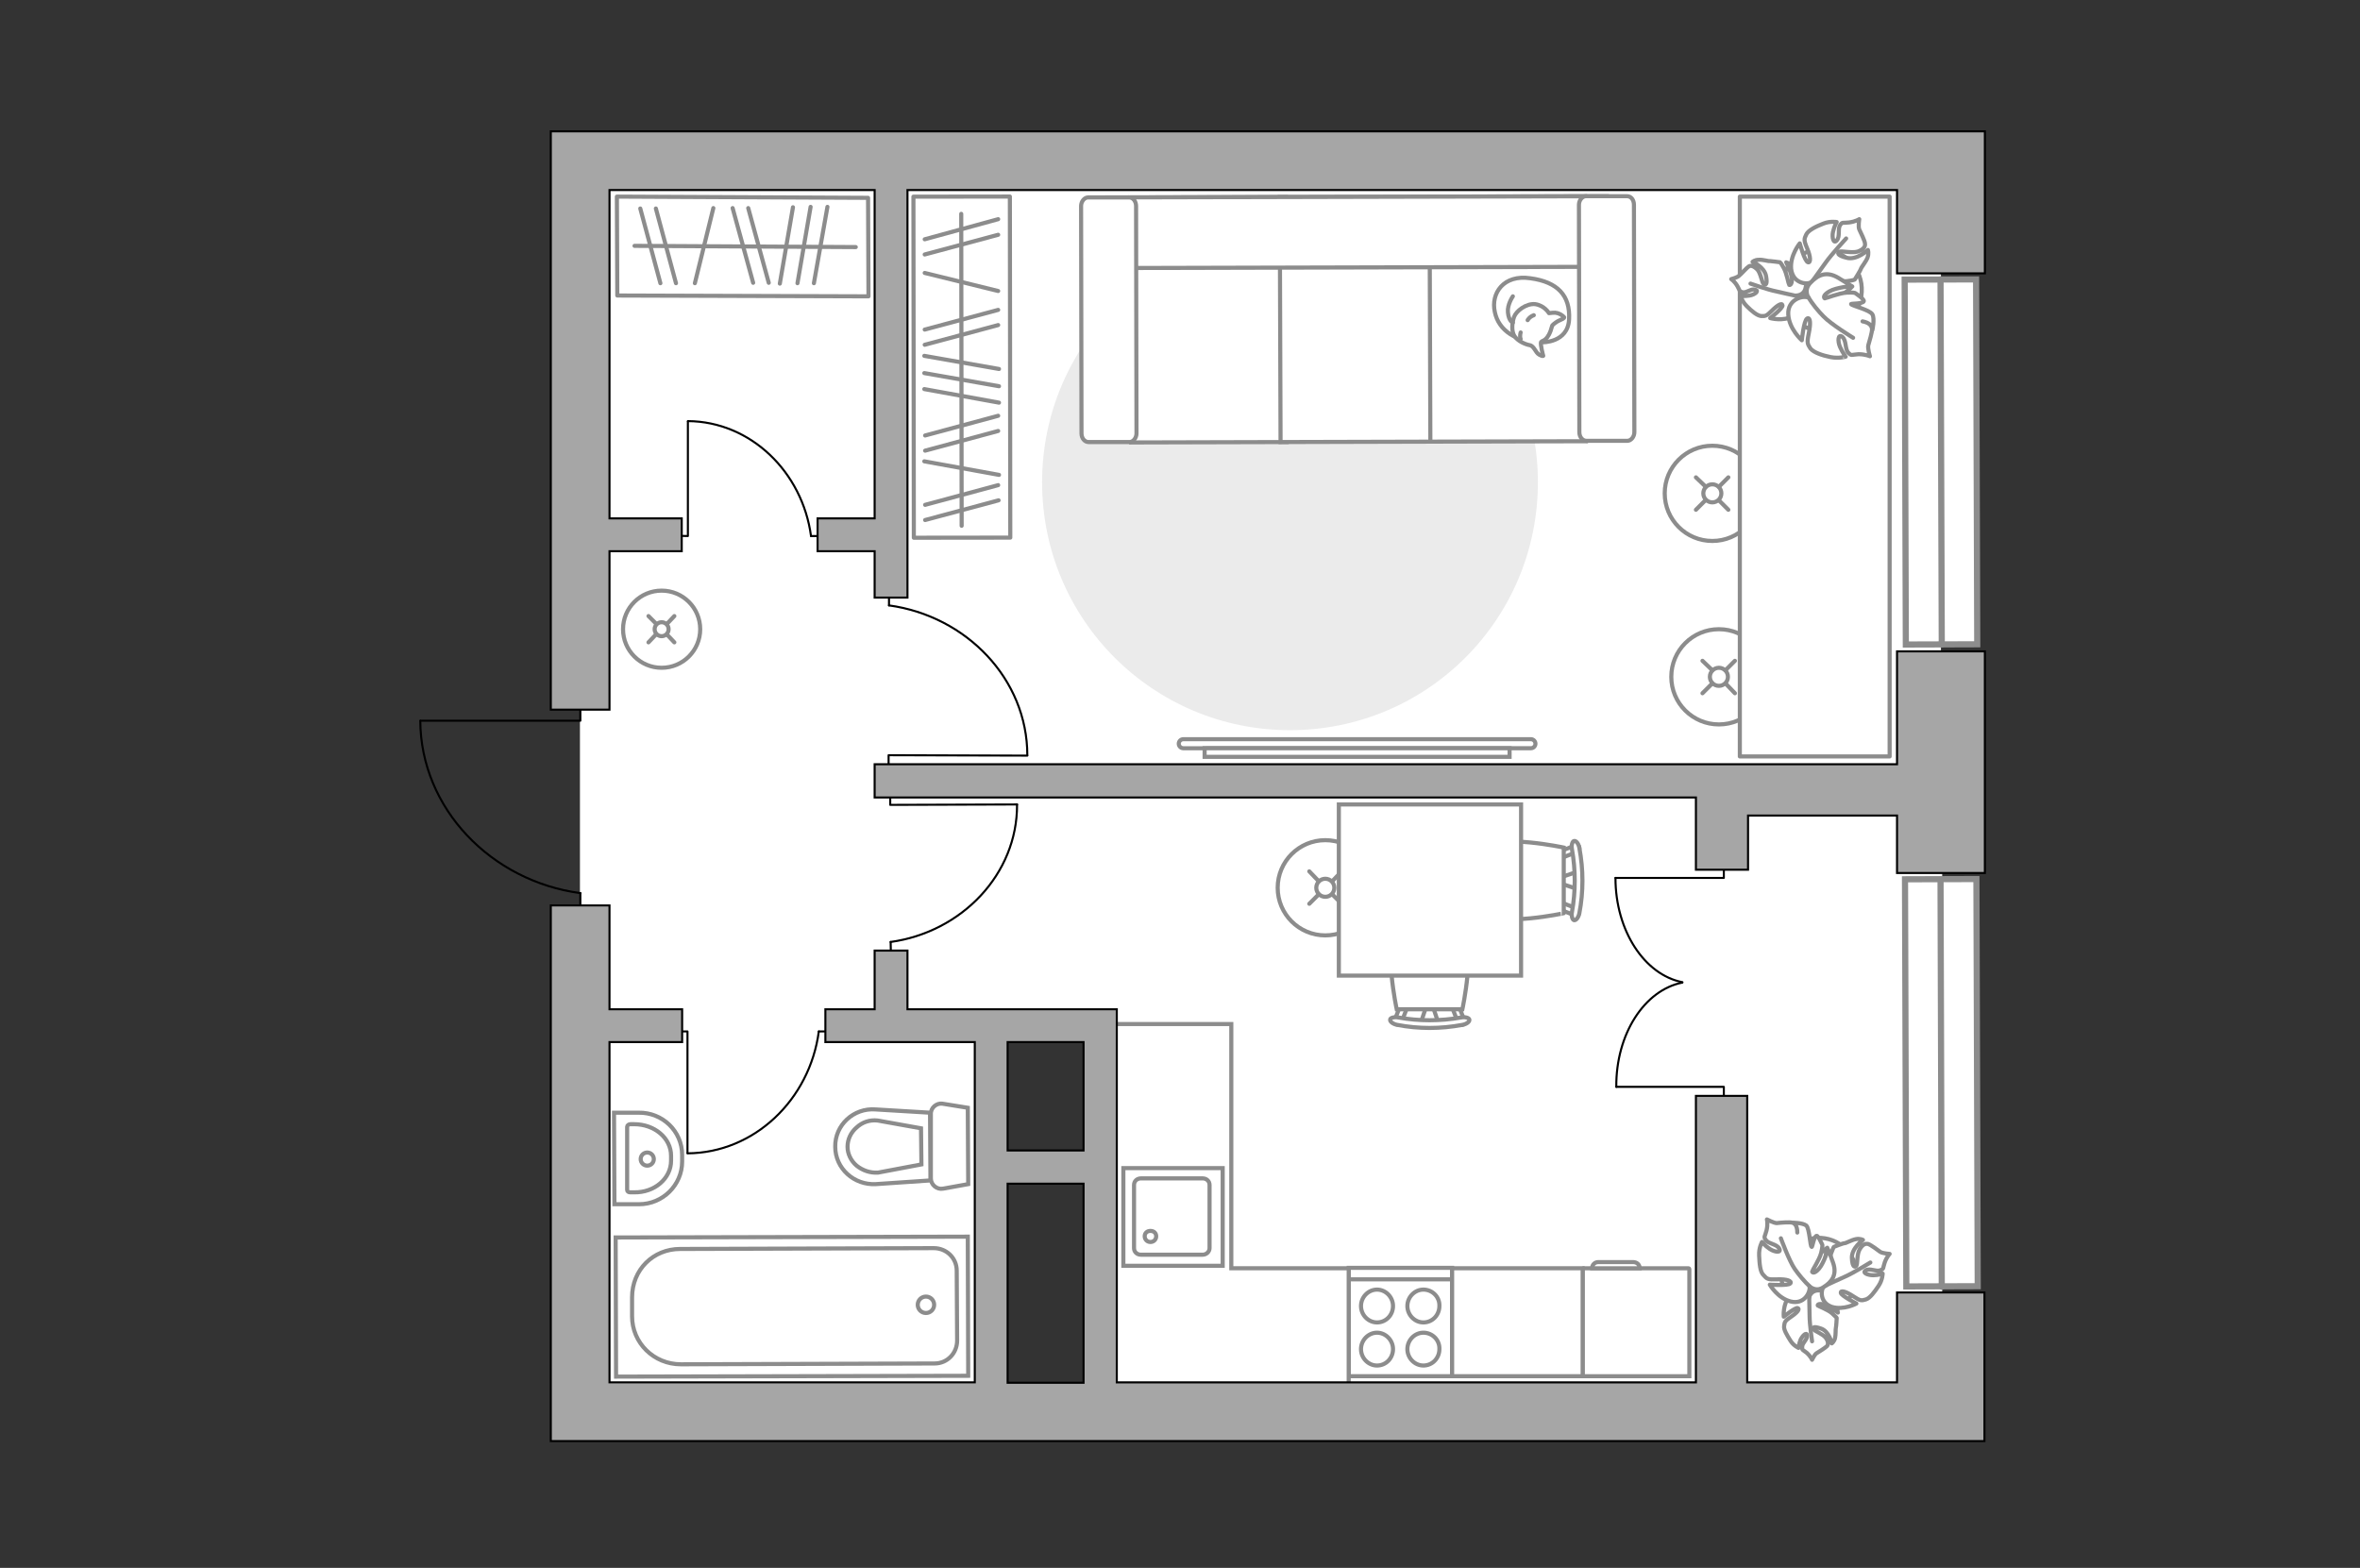 <?xml version="1.0" encoding="utf-8"?>
<!-- Generator: Adobe Illustrator 25.2.1, SVG Export Plug-In . SVG Version: 6.00 Build 0)  -->
<svg version="1.1" id="Слой_1" xmlns="http://www.w3.org/2000/svg" xmlns:xlink="http://www.w3.org/1999/xlink" x="0px" y="0px"
	 viewBox="0 0 575 382" style="enable-background:new 0 0 575 382;" xml:space="preserve">
<rect x="0" y="0" width="575" height="382" fill="#333333" stroke="none"/>
<style type="text/css">
	.st0{fill:#FFFFFF;}
	.st1{fill:#EBEBEB;}
	.st2{fill:#FFFFFF;stroke:#8C8C8C;stroke-width:1;stroke-linecap:round;stroke-linejoin:round;stroke-miterlimit:10;}
	.st3{fill:none;stroke:#8C8C8C;stroke-linecap:round;stroke-linejoin:round;stroke-miterlimit:10;}
	.st4{fill:#FFFFFF;stroke:#8C8C8C;stroke-linecap:round;stroke-miterlimit:10;}
	.st5{fill:none;stroke:#8C8C8C;stroke-linecap:round;stroke-miterlimit:10;}
	.st6{fill:#FFFFFF;stroke:#8C8C8C;stroke-linecap:round;stroke-linejoin:round;stroke-miterlimit:10;}
	.st7{fill:#FFFFFF;stroke:#8C8C8C;stroke-miterlimit:10;}
	.st8{fill:none;stroke:#000000;stroke-width:0.5;stroke-linecap:round;stroke-linejoin:round;stroke-miterlimit:10;}
	.st9{fill:#FFFFFF;stroke:#8C8C8C;stroke-width:1.5;stroke-linecap:round;stroke-miterlimit:10;}
	.st10{fill:none;stroke:#8C8C8C;stroke-width:1.5;stroke-linecap:round;stroke-miterlimit:10;}
	.st11{fill:#A6A6A6;stroke:#000000;stroke-width:0.5;stroke-miterlimit:10;}
</style>
<g id="bg_1_">
	<rect x="141.3" y="40.2" class="st0" width="331.6" height="210.7"/>
	<rect x="268.1" y="196" class="st0" width="205.1" height="148"/>
	<rect x="139.7" y="227.8" class="st0" width="101.8" height="118.2"/>
</g>
<g id="furniture_1_">
	<path id="Vector_2_" class="st1" d="M314.3,57.1c33.4,0,60.4,27,60.4,60.4s-27,60.4-60.4,60.4s-60.4-27-60.4-60.4
		S280.9,57.1,314.3,57.1z"/>
	<g>
		
			<rect x="222.6" y="47.9" transform="matrix(1 -1.201151e-03 1.201151e-03 1 -0.107 0.281)" class="st2" width="23.5" height="83.1"/>
		<line class="st3" x1="225.2" y1="86.7" x2="243.4" y2="89.9"/>
		<line class="st3" x1="225.2" y1="112.4" x2="243.4" y2="115.7"/>
		<line class="st3" x1="225.2" y1="90.9" x2="243.4" y2="94.1"/>
		<line class="st3" x1="225.2" y1="94.8" x2="243.4" y2="98.1"/>
		<line class="st3" x1="225.3" y1="80.3" x2="243.2" y2="75.5"/>
		<line class="st3" x1="225.3" y1="84" x2="243.2" y2="79.2"/>
		<line class="st3" x1="225.3" y1="58.3" x2="243.2" y2="53.4"/>
		<line class="st3" x1="225.3" y1="62" x2="243.2" y2="57.2"/>
		<line class="st3" x1="225.4" y1="106.1" x2="243.2" y2="101.3"/>
		<line class="st3" x1="225.4" y1="109.8" x2="243.2" y2="105"/>
		<line class="st3" x1="225.3" y1="66.5" x2="243.2" y2="70.9"/>
		<line class="st3" x1="225.4" y1="123" x2="243.2" y2="118.2"/>
		<line class="st3" x1="225.4" y1="126.7" x2="243.3" y2="121.9"/>
		<line class="st3" x1="234.2" y1="52.1" x2="234.3" y2="128.1"/>
	</g>
	<g>
		<circle class="st4" cx="418.8" cy="164.9" r="11.6"/>
		<line class="st5" x1="422.7" y1="168.9" x2="420.4" y2="166.5"/>
		<circle class="st4" cx="418.8" cy="164.9" r="2.2"/>
		<line class="st5" x1="417.2" y1="163.3" x2="414.8" y2="161"/>
		<line class="st5" x1="414.8" y1="168.9" x2="417.2" y2="166.5"/>
		<line class="st5" x1="420.4" y1="163.3" x2="422.7" y2="161"/>
	</g>
	<g>
		<circle class="st4" cx="322.9" cy="216.3" r="11.6"/>
		<line class="st5" x1="326.9" y1="220.2" x2="324.6" y2="217.9"/>
		<circle class="st4" cx="322.9" cy="216.3" r="2.2"/>
		<line class="st5" x1="321.3" y1="214.7" x2="319" y2="212.3"/>
		<line class="st5" x1="319" y1="220.2" x2="321.3" y2="217.9"/>
		<line class="st5" x1="324.6" y1="214.7" x2="326.9" y2="212.3"/>
	</g>
	<g>
		<circle class="st4" cx="161.2" cy="153.3" r="9.4"/>
		<line class="st5" x1="164.3" y1="156.5" x2="162.5" y2="154.6"/>
		<circle class="st4" cx="161.2" cy="153.3" r="1.7"/>
		<line class="st5" x1="159.9" y1="152" x2="158" y2="150.1"/>
		<line class="st5" x1="158" y1="156.5" x2="159.8" y2="154.6"/>
		<line class="st5" x1="162.5" y1="152" x2="164.3" y2="150.1"/>
	</g>
	<g>
		<circle class="st4" cx="417.2" cy="120.2" r="11.6"/>
		<line class="st5" x1="421.1" y1="124.2" x2="418.8" y2="121.9"/>
		<circle class="st4" cx="417.2" cy="120.2" r="2.2"/>
		<line class="st5" x1="415.6" y1="118.6" x2="413.2" y2="116.3"/>
		<line class="st5" x1="413.2" y1="124.2" x2="415.5" y2="121.9"/>
		<line class="st5" x1="418.8" y1="118.6" x2="421.1" y2="116.3"/>
	</g>
	<rect x="423.9" y="47.9" class="st6" width="36.5" height="136.4"/>
	<g>
		<path id="Vector_60_3_" class="st7" d="M433.9,70.2c0.2-5.5,4.9-9.7,10.3-9.4c5.5,0.2,9.7,4.9,9.4,10.3c-0.2,5.5-4.9,9.7-10.3,9.4
			C437.9,80.2,433.7,75.6,433.9,70.2z"/>
		<path class="st6" d="M437.7,72c0,0,1.8,0,2.2-1.8c0.5-1.9,0.4-3.8-2.1-5c-2.5-1.3-2.6-1.3-2.6-1.3s1.3,2.6,1.4,4.1
			c0,1.5-0.6,1.5-0.7,1.4s-0.6-2.9-1.3-4.1c-0.7-1.3-0.9-1.4-0.9-1.4s-2.2-0.3-2.5-0.3c-0.3,0.1-1.7-0.4-2.7-0.3
			c-1,0-1.5,0.5-1.5,0.5s2.9,1.2,3.3,3.5c0.4,2.2-0.2,2.2-0.6,1.9c-0.4-0.3-0.7-2.6-1.5-3.5c-0.9-0.9-1.6-1.1-2.1-0.8
			c-0.5,0.3-1.8,1.8-2.3,2.2c-0.4,0.5-2,0.9-2,0.9s0.8,0.5,1.5,1.7s0.4,1.3,1.3,1.5c1,0.2,2.1-1,3.1-0.6c1,0.3-0.2,1.2-1.4,1.4
			c-1.2,0.2-2.2,0.1-2.2,0.1s0.3,1.3,1.5,2.5s2.5,2.3,3.5,2.4c1,0,1.2,0.1,2.6-1.3s2.5-2,2.6-1.3s-3,3.1-3,3.1s3.1,0.9,5.6-0.5
			C439.5,75.6,438.8,72.8,437.7,72z"/>
		<path class="st3" d="M426.5,69.1c0,0,4.2,1.5,6.3,1.9c1.3,0.3,3.9,0.9,4.9,1.1c1.5,0.3,3.1,0.2,4.6-0.3"/>
		<path class="st6" d="M441.5,68.7c0,0-0.9,1.9,0.9,3.2c1.8,1.4,3.9,2.2,6.3,0.1c2.5-2,2.6-2.2,2.6-2.2s-3.4,0.2-5.1-0.4
			c-1.7-0.7-1.4-1.3-1.2-1.4c0.2,0,3.3,0.7,5,0.5s1.9-0.4,1.9-0.4s1.4-2.2,1.5-2.6s1.2-1.7,1.6-2.7c0.4-1.1,0.1-1.9,0.1-1.9
			s-2.7,2.6-5.2,1.9c-2.5-0.6-2.2-1.3-1.7-1.5s3,0.4,4.4,0c1.4-0.5,1.9-1.2,1.8-1.9c0-0.7-1.1-2.8-1.4-3.5s0-2.5,0-2.5
			s-0.9,0.6-2.5,0.8s-1.6-0.2-2.2,0.7c-0.6,1,0.1,2.7-0.8,3.7c-0.8,0.9-1.2-0.8-0.9-2.1c0.3-1.4,0.9-2.4,0.9-2.4s-1.6-0.3-3.3,0.4
			c-1.8,0.7-3.6,1.6-4.1,2.6c-0.5,1.1-0.7,1.3,0.2,3.4c0.9,2.1,0.9,3.6,0.2,3.4c-0.8-0.2-2-4.6-2-4.6s-2.4,2.9-2.1,6.2
			C436.8,69,440.1,69.5,441.5,68.7z"/>
		<path class="st3" d="M449.8,58.1c0,0-3.6,3.9-5,5.9c-0.9,1.3-2.7,3.7-3.4,4.8c-1,1.5-1.6,3.2-1.8,5"/>
		<g>
			<path class="st6" d="M453.8,78.3c1.6,0.3,2.2,1,2.3,1.8c0.1,0.8-0.7,3.2-0.9,4s0.4,2.7,0.4,2.7s-1.1-0.5-2.8-0.5
				c-1.7,0.1-1.7,0.5-2.5-0.4s-0.4-2.9-1.4-3.8c-1.1-0.9-1.2,1-0.6,2.4s1.4,2.4,1.4,2.4S448,87.4,446,87s-4.1-1.1-4.9-2.1
				c-0.7-1.1-0.9-1.3-0.4-3.7s0.4-4-0.4-3.6s-1.3,5.3-1.3,5.3s-3.1-2.7-3.3-6.3c-0.2-3.5,3.3-4.7,4.9-4.1c0,0-1.2-1.9,0.5-3.6
				c1.7-1.8,3.8-3,6.8-1.2s3.2,2,3.2,2s-3.7,0.3-5.4,1.3c-1.7,1-1.3,1.6-1.1,1.7c0.2,0,3.5-1.3,5.3-1.4s2.1,0.1,2.1,0.1
				s2.3,1.5,2.1,2c-0.3,0.7-3.2,0.5-3.1,0.7c0.2,0.4,4.6,1.4,5.2,2.5s0,3.8,0,3.8"/>
			<path class="st3" d="M451.5,82.3c0,0-5.4-3.3-7.2-5.2c-1.2-1.2-2.8-3.1-3.7-4.7"/>
		</g>
	</g>
	<g>
		<path id="Vector_60_1_" class="st7" d="M441.8,319.9c5,0.8,9.7-2.7,10.5-7.7s-2.7-9.7-7.7-10.5s-9.7,2.7-10.5,7.7
			C433.4,314.4,436.8,319.1,441.8,319.9z"/>
		<path class="st6" d="M440.8,316.1c0,0,0.3-1.6,2.1-1.7c1.8-0.1,3.5,0.3,4.2,2.8s0.7,2.6,0.7,2.6s-2.1-1.7-3.5-2s-1.5,0.2-1.4,0.3
			s2.5,1,3.5,1.9s1.1,1.1,1.1,1.1s-0.1,2.1-0.2,2.4s0,1.6-0.2,2.5s-0.8,1.3-0.8,1.3s-0.6-2.9-2.6-3.6s-2.1-0.2-1.8,0.2
			c0.2,0.4,2.2,1.1,2.9,2c0.7,0.9,0.7,1.7,0.3,2.1c-0.4,0.4-2,1.4-2.5,1.7c-0.5,0.3-1.1,1.6-1.1,1.6s-0.3-0.8-1.3-1.7
			c-1-0.8-1.2-0.6-1.1-1.5c0-0.9,1.3-1.8,1.2-2.7c-0.1-1-1.1,0-1.6,1c-0.4,1-0.5,2-0.5,2s-1.2-0.5-2-1.8s-1.7-2.7-1.5-3.6
			c0.1-0.9,0.2-1.2,1.7-2.2s2.2-1.9,1.6-2.1s-3.4,2.1-3.4,2.1s-0.3-3,1.4-5C437.9,313.8,440.3,314.9,440.8,316.1z"/>
		<path class="st3" d="M441.5,326.8c0,0-0.6-4.1-0.6-6.1c0-1.3-0.1-3.7-0.1-4.7c0-1.4,0.4-2.8,1.1-4.1"/>
		<path class="st6" d="M444.5,313.2c0,0-1.9,0.5-2.8-1.4s-1.3-3.9,1-5.8s2.5-2,2.5-2s-0.8,3.1-0.5,4.7c0.3,1.7,0.9,1.5,1,1.4
			s-0.1-3.2,0.4-4.6s0.7-1.7,0.7-1.7s2.2-0.9,2.6-0.9s1.7-0.8,2.8-1c1-0.2,1.7,0.2,1.7,0.2s-2.8,2-2.7,4.4c0.1,2.4,0.8,2.3,1.1,1.9
			c0.3-0.4,0.1-2.9,0.8-4c0.7-1.2,1.4-1.5,2.1-1.3c0.6,0.2,2.4,1.5,2.9,1.9c0.6,0.4,2.3,0.5,2.3,0.5s-0.7,0.7-1.2,2.1
			s-0.1,1.5-1.1,1.9s-2.5-0.6-3.5,0s0.5,1.2,1.8,1.2s2.3-0.4,2.3-0.4s0,1.5-1,3s-2.1,3-3.1,3.3c-1.1,0.3-1.3,0.4-3.1-0.8
			c-1.8-1.2-3.1-1.5-3-0.8s3.8,2.6,3.8,2.6s-3.1,1.7-6,0.8C443.4,317.4,443.5,314.3,444.5,313.2z"/>
		<path class="st3" d="M455.7,307.6c0,0-4.2,2.6-6.3,3.5c-1.4,0.6-3.9,1.8-5,2.3c-1.5,0.7-3.2,0.9-4.9,0.7"/>
		<g>
			<path class="st6" d="M437.9,300.3c0-1.5-0.5-2.2-1.2-2.4c-0.7-0.2-3,0-3.8,0.1c-0.7,0-2.4-0.9-2.4-0.9s0.3,1.1-0.1,2.7
				s-0.8,1.5-0.1,2.4c0.7,0.9,2.6,0.9,3.2,2s-1.1,0.9-2.3,0.1c-1.2-0.8-1.9-1.7-1.9-1.7s-0.8,1.4-0.7,3.3c0.1,1.9,0.2,4,1.1,4.8
				c0.8,0.9,1,1.1,3.3,1s3.7,0.4,3.2,1s-5,0.3-5,0.3s1.9,3.3,5.1,4.1c3.2,0.8,4.8-2.1,4.6-3.7c0,0,1.5,1.5,3.4,0.2
				c1.9-1.2,3.4-2.9,2.3-6s-1.2-3.2-1.2-3.2s-1,3.3-2.2,4.7c-1.2,1.4-1.7,0.9-1.7,0.7c0-0.2,1.8-2.9,2.2-4.5c0.4-1.6,0.3-2,0.3-2
				s-1-2.3-1.4-2.2c-0.7,0.2-1,2.8-1.2,2.7c-0.4-0.2-0.5-4.4-1.3-5.2c-0.9-0.7-3.4-0.7-3.4-0.7"/>
			<path class="st3" d="M433.9,301.7c0,0,2,5.5,3.4,7.5c0.9,1.3,2.4,3.1,3.6,4.2"/>
		</g>
	</g>
	<g>
		<path id="Vector_54_2_" class="st7" d="M275.4,48.1l37.9-0.1l0.2,59.7l-37.9,0.1L275.4,48.1z"/>
		<path id="Vector_55_2_" class="st7" d="M311.8,48l37.9-0.1l0.2,59.7l-37.9,0.1L311.8,48z"/>
		<path id="Vector_56_2_" class="st7" d="M348.3,47.9l37.9-0.1l0.2,59.7l-37.9,0.1L348.3,47.9z"/>
		<path id="Vector_57_2_" class="st7" d="M273.5,65.3l-3.6-17.2l121.6-0.3V65L273.5,65.3z"/>
		<path id="Vector_58_2_" class="st7" d="M276.8,50.2l0.1,55.4c0,1.1-0.8,2.1-1.7,2.1h-10c-0.9,0-1.7-0.9-1.7-2.1l-0.1-55.4
			c0-1.1,0.8-2.1,1.7-2.1h10C276.1,48.1,276.8,49.1,276.8,50.2z"/>
		<path id="Vector_59_2_" class="st7" d="M398.1,49.9l0.1,55.4c0,1.1-0.8,2.1-1.7,2.1h-10c-0.9,0-1.7-0.9-1.7-2.1l-0.1-55.4
			c0-1.1,0.8-2.1,1.7-2.1h10C397.4,47.8,398.1,48.7,398.1,49.9z"/>
		<g>
			<path class="st6" d="M375.7,83.4c0,0,6.3,0.2,6.6-5.6s-2.8-9.1-9.4-10c-6.6-1-9.7,3.7-8.7,8.2C365.1,80.5,369.4,83.4,375.7,83.4z
				"/>
			<path class="st6" d="M378.2,79.3c0,0,0.7-0.8,1.9-1.3s1-0.7,1-0.7s-1.1-1.3-2.8-1.1c-0.9,0.1-0.9,0.1-0.9,0.1s-1.1-1.9-3.4-2.2
				c-2.2-0.2-4.6,1.7-5.1,3.1s-0.7,3.5,0.1,4.7c0.8,1.2,2.6,2,3.7,2.2s1.4,1.8,2.3,2.3s1,0.3,1,0.3s-0.8-2.9-0.5-3.4
				C375.8,82.9,377.2,83.2,378.2,79.3z"/>
			<path class="st6" d="M372.2,78c0,0,0.4-0.8,1.5-1.2"/>
			<path class="st6" d="M370.5,81c0,0-0.3,0.9,0,1.6"/>
			<path class="st3" d="M368.6,78.6c0,0-1-0.3-1.2-2.5c-0.2-1.9,1.2-3.9,1.2-3.9"/>
		</g>
	</g>
	<g>
		<path id="Vector_8_1_" class="st7" d="M385.8,309h25.6c0.1,0,0.2,0.1,0.2,0.2v26.1h-26v-26.1C385.7,309.1,385.7,309,385.8,309z"/>
		<path id="Vector_9_1_" class="st7" d="M399.5,309h-11.6c0-0.9,0.7-1.5,1.5-1.5h8.5C398.8,307.5,399.5,308.1,399.5,309z"/>
	</g>
	<g>
		<path id="Vector_142_2_" class="st7" d="M328.6,335.3h25.2v-26.4h-25.2V335.3z"/>
		<g id="Group_28_2_">
			<g id="Group_29_2_">
				<path id="Vector_143_2_" class="st7" d="M346.8,324.7c-2.1,0-3.9,1.8-3.9,4s1.8,4,3.9,4c2.2,0,3.9-1.8,3.9-4
					C350.8,326.5,349,324.7,346.8,324.7z"/>
				<path id="Vector_144_2_" class="st7" d="M346.8,314.2c-2.1,0-3.9,1.8-3.9,4s1.8,4,3.9,4c2.2,0,3.9-1.8,3.9-4
					C350.8,316,349,314.2,346.8,314.2z"/>
			</g>
			<g id="Group_30_2_">
				<path id="Vector_145_2_" class="st7" d="M335.5,324.7c-2.1,0-3.9,1.8-3.9,4s1.8,4,3.9,4c2.2,0,3.9-1.8,3.9-4
					S337.6,324.7,335.5,324.7z"/>
				<path id="Vector_146_2_" class="st7" d="M335.5,314.2c-2.1,0-3.9,1.8-3.9,4s1.8,4,3.9,4c2.2,0,3.9-1.8,3.9-4
					S337.6,314.2,335.5,314.2z"/>
			</g>
		</g>
		<path id="Vector_147_2_" class="st7" d="M353.8,311.7h-24.9"/>
	</g>
	<polyline class="st7" points="328.6,338.4 328.6,309 300,309 300,249.5 268.1,249.5 	"/>
	<g>
		<polyline class="st8" points="167.5,280.9 167.5,251.3 162.5,251.3 		"/>
		<line class="st8" x1="203.9" y1="251.3" x2="199.5" y2="251.3"/>
		<path class="st8" d="M199.5,251.3c-2.2,16.6-15.7,29.6-32,29.7"/>
	</g>
	<g>
		<polyline class="st8" points="250.3,184.1 216.5,184 216.5,189.7 		"/>
		<line class="st8" x1="216.6" y1="142.5" x2="216.6" y2="147.5"/>
		<path class="st8" d="M216.6,147.5c18.9,2.6,33.7,18,33.7,36.5"/>
	</g>
	<g>
		<polygon class="st6" points="211.5,48.2 150.3,47.9 150.4,72 211.6,72.2 		"/>
		<line class="st3" x1="190" y1="69.1" x2="193.2" y2="50.5"/>
		<line class="st3" x1="194.3" y1="69" x2="197.5" y2="50.4"/>
		<line class="st3" x1="198.3" y1="69" x2="201.6" y2="50.4"/>
		<line class="st3" x1="183.5" y1="68.9" x2="178.5" y2="50.7"/>
		<line class="st3" x1="187.3" y1="68.9" x2="182.3" y2="50.7"/>
		<line class="st3" x1="160.9" y1="69" x2="156" y2="50.8"/>
		<line class="st3" x1="164.7" y1="69" x2="159.8" y2="50.8"/>
		<line class="st3" x1="169.3" y1="69" x2="173.8" y2="50.7"/>
		<line class="st3" x1="154.6" y1="59.9" x2="208.5" y2="60.2"/>
	</g>
	<g>
		<polyline class="st8" points="167.6,102.7 167.6,130.6 162.8,130.5 		"/>
		<line class="st8" x1="201.8" y1="130.6" x2="197.6" y2="130.6"/>
		<path class="st8" d="M197.6,130.6c-2.1-15.6-14.7-27.9-30-28"/>
	</g>
	<g>
		<polyline class="st8" points="247.8,196 216.9,196.1 216.9,190.9 		"/>
		<line class="st8" x1="217.1" y1="234.1" x2="217" y2="229.5"/>
		<path class="st8" d="M217,229.5c17.3-2.4,30.9-16.5,30.8-33.5"/>
	</g>
	<rect x="353.8" y="309" class="st7" width="31.8" height="26.3"/>
	<g id="Group_2_4_">
		<g id="Group_3_4_">
			<path id="Vector_10_4_" class="st7" d="M384.3,216.6l-4.5-1.5v-1.2l4.5-1.5V216.6z"/>
		</g>
		<g id="Group_4_4_">
			<path id="Vector_11_4_" class="st7" d="M379.9,208.1c0-0.4,0.2-0.8,0.5-0.8l3.6-1.4c0.4-0.1,0.7,0.1,0.8,0.6c0.1,0.5-0.1,1-0.4,1
				l-3.6,1.4c-0.4,0.1-0.7-0.1-0.8-0.6C379.9,208.3,379.9,208.2,379.9,208.1z"/>
		</g>
		<g id="Group_5_4_">
			<path id="Vector_12_4_" class="st7" d="M379.9,220.8c0-0.1,0-0.1,0-0.2c0.1-0.5,0.4-0.8,0.8-0.6l3.6,1.4c0.4,0.1,0.5,0.6,0.4,1.1
				s-0.4,0.8-0.8,0.6l-3.6-1.4C380.2,221.6,379.9,221.3,379.9,220.8z"/>
		</g>
		<path id="Vector_13_4_" class="st7" d="M362.2,222.5c-2.8-2.8-2.8-13.2,0-16c3.3-3.3,18.8,0,18.8,0v16
			C381,222.5,365.6,225.8,362.2,222.5z"/>
		<path id="Vector_14_4_" class="st7" d="M383,222.2c0.9-5,0.9-10.2,0-15.3c-0.2-1,0.1-1.9,0.5-2c0.5-0.1,1.1,0.6,1.3,1.7
			c1,5.3,1,10.7,0,15.9c-0.2,1-0.8,1.8-1.3,1.7C383.1,224.1,382.8,223.1,383,222.2z"/>
	</g>
	<g id="Group_2_3_">
		<g id="Group_3_3_">
			<path id="Vector_10_3_" class="st7" d="M346.2,249.1l1.5-4.5h1.2l1.5,4.5H346.2z"/>
		</g>
		<g id="Group_4_3_">
			<path id="Vector_11_3_" class="st7" d="M354.7,244.8c0.4,0,0.8,0.2,0.8,0.5l1.4,3.6c0.1,0.4-0.1,0.7-0.6,0.8s-1-0.1-1-0.4
				l-1.4-3.6c-0.1-0.4,0.1-0.7,0.6-0.8C354.5,244.8,354.6,244.8,354.7,244.8z"/>
		</g>
		<g id="Group_5_3_">
			<path id="Vector_12_3_" class="st7" d="M342,244.8c0.1,0,0.1,0,0.2,0c0.5,0.1,0.8,0.4,0.6,0.8l-1.4,3.6c-0.1,0.4-0.6,0.5-1.1,0.4
				s-0.8-0.4-0.6-0.8l1.4-3.6C341.2,245,341.6,244.8,342,244.8z"/>
		</g>
		<path id="Vector_13_3_" class="st7" d="M340.3,227.1c2.8-2.8,13.2-2.8,16,0c3.3,3.3,0,18.8,0,18.8h-16
			C340.3,245.9,337,230.4,340.3,227.1z"/>
		<path id="Vector_14_3_" class="st7" d="M340.7,247.9c5,0.9,10.2,0.9,15.3,0c1-0.2,1.9,0.1,2,0.5c0.1,0.5-0.6,1.1-1.7,1.3
			c-5.3,1-10.7,1-15.9,0c-1-0.2-1.8-0.8-1.7-1.3C338.7,248,339.7,247.7,340.7,247.9z"/>
	</g>
	<g>
		<g>
			<polyline class="st8" points="393.8,264.8 420,264.8 420,269.6 			"/>
			<path class="st8" d="M409.9,239.4c-9.2,1.8-16.2,12.5-16.1,25.4"/>
		</g>
		<g>
			<polyline class="st8" points="393.6,213.9 420,213.9 420,209 			"/>
			<path class="st8" d="M409.9,239.3c-9.2-1.8-16.3-12.5-16.3-25.4"/>
		</g>
	</g>
	<rect x="326.2" y="196" class="st7" width="44.4" height="41.7"/>
	<g>
		<path class="st7" d="M288.3,182.3c-0.6,0-1.1-0.5-1.1-1.1s0.5-1.1,1.1-1.1H373c0.6,0,1.1,0.5,1.1,1.1s-0.5,1.1-1.1,1.1H288.3z"/>
		<rect x="293.5" y="182.3" class="st7" width="74.3" height="2.1"/>
	</g>
</g>
<g id="windows_1_">
	<g>
		
			<rect x="464.2" y="68.1" transform="matrix(1 -3.165487e-03 3.165487e-03 1 -0.354 1.498)" class="st9" width="17.4" height="88.9"/>
		<line class="st10" x1="472.8" y1="68.1" x2="473.1" y2="157"/>
	</g>
	<g>
		
			<rect x="464.3" y="214.2" transform="matrix(1 -3.210861e-03 3.210861e-03 1 -0.845 1.52)" class="st9" width="17.4" height="99.2"/>
		<line class="st10" x1="472.8" y1="214.3" x2="473.1" y2="313.5"/>
	</g>
</g>
<g id="plan">
	<g>
		<g id="Group_27_2_">
			<path id="Vector_140_2_" class="st7" d="M297.9,308.4v-23.8h-24.2v23.8H297.9z"/>
		</g>
		<path id="Vector_141_2_" class="st7" d="M276.3,288.7v15.4c0,0.9,0.7,1.6,1.7,1.6h15c0.9,0,1.7-0.7,1.7-1.6v-15.4
			c0-0.9-0.7-1.6-1.7-1.6h-15C277,287.1,276.3,287.8,276.3,288.7z"/>
		<path id="Vector_139_2_" class="st7" d="M281.7,301.2c0,0.8-0.6,1.4-1.4,1.4s-1.4-0.6-1.4-1.4s0.6-1.3,1.4-1.3
			C281.2,299.9,281.7,300.5,281.7,301.2z"/>
	</g>
	<g>
		<path id="Vector_134_1_" class="st7" d="M166.2,283v-1.6c0-5.8-4.8-10.4-10.6-10.3h-6l0.1,22.3h6
			C161.5,293.4,166.2,288.7,166.2,283z"/>
		<path id="Vector_133_1_" class="st7" d="M163.5,282.8v-1.2c0-4.3-4-7.7-9-7.7h-0.9c-0.4,0-0.8,0.3-0.8,0.6v15.4
			c0,0.4,0.3,0.6,0.8,0.6h0.9C159.5,290.6,163.5,287.1,163.5,282.8z"/>
		<circle class="st7" cx="157.7" cy="282.4" r="1.6"/>
	</g>
	<g>
		<path id="wc_1_" class="st7" d="M213.8,273"/>
		<g id="Group_26_1_">
			<path id="Vector_130_1_" class="st7" d="M226.8,271.5v15.6c0,1.6,1.5,2.8,3,2.5l6.1-1.1l-0.1-18.6l-6.2-1
				C228.2,268.7,226.7,269.9,226.8,271.5z"/>
			<path id="Vector_131_1_" class="st7" d="M203.5,279.4c0,5.3,4.6,9.4,9.9,9.1l13.3-0.9l-0.1-16.5l-13.3-0.8
				C208,269.9,203.4,274.1,203.5,279.4z"/>
			<path id="Vector_132_1_" class="st7" d="M224.5,283.7l-10.6,2c-1.9,0.1-3.7-0.5-5.2-1.7c-1.4-1.2-2.2-2.9-2.2-4.6
				c0-1.8,0.8-3.5,2.2-4.7c1.4-1.3,3.2-1.9,5.1-1.7l10.6,1.9L224.5,283.7z"/>
		</g>
	</g>
	<g>
		<g>
			<path id="Vector_135_2_" class="st7" d="M150,301.5l85.8-0.2l0.1,33.9l-85.8,0.2L150,301.5z"/>
			<path id="Vector_136_2_" class="st7" d="M154,320.7v-4.6c0-6.8,5.2-11.8,11.7-11.8l61.8-0.2c3.1,0,5.6,2.4,5.6,5.5l0.1,17
				c0,3.1-2.4,5.6-5.5,5.6l-61.8,0.2C159.3,332.4,154,327.2,154,320.7z"/>
		</g>
		<circle class="st7" cx="225.6" cy="317.9" r="2"/>
	</g>
	<g>
		<polyline class="st8" points="102.5,175.6 141.4,175.6 141.4,169 		"/>
		<line class="st8" x1="141.4" y1="223.4" x2="141.4" y2="217.6"/>
		<path class="st8" d="M141.4,217.6c-21.7-2.9-38.9-20.6-39-42"/>
	</g>
	<g>
		<polygon class="st11" points="148.5,134.3 166.1,134.3 166.1,126.3 148.5,126.3 148.5,46.3 213.1,46.3 213.1,126.3 199.2,126.3 
			199.2,134.3 213.1,134.3 213.1,145.6 221.1,145.6 221.1,46.3 462.2,46.3 462.2,66.6 483.6,66.6 483.6,32 470.4,32 462.2,32 
			148.5,32 137.5,32 134.2,32 134.2,172.9 148.5,172.9 		"/>
		<path class="st11" d="M137.5,351.1h11h313.7h8.2h13.1v-36.2h-21.3v21.9h-36.5V267h-12.5v69.8H272.1v-48.5v-8v-26.4v-7.1v-0.9h-51
			v-14.3h-8v14.3h-12v8h36.4v82.9h-89v-82.9h17.7v-8h-17.7v-25.3h-14.3v130.5L137.5,351.1L137.5,351.1z M264,253.9v26.4h-18.5v-26.4
			H264z M245.6,288.4H264v48.5h-18.5v-48.5H245.6z"/>
		<polygon class="st11" points="462.2,158.7 462.2,186.2 221.1,186.2 221.1,186.2 213.1,186.2 213.1,194.3 221.1,194.3 221.1,194.3 
			413.2,194.3 413.2,211.9 425.9,211.9 425.9,198.7 462.2,198.7 462.2,212.7 483.6,212.7 483.6,158.7 		"/>
	</g>
</g>
<g id="points">
	<path id="bedroom" class="st3" d="M323.3,136.1"/>
	<path id="balcony" class="st3" d="M443.2,235.4"/>
	<path id="kitchen" class="st3" d="M348.3,273.9"/>
	<path id="wc_x5F_bedroom" class="st3" d="M190.2,289.6"/>
	<path id="hallway" class="st3" d="M178.9,184.4"/>
	<path id="wardrobe" class="st3" d="M179.4,89.5"/>
</g>
</svg>
